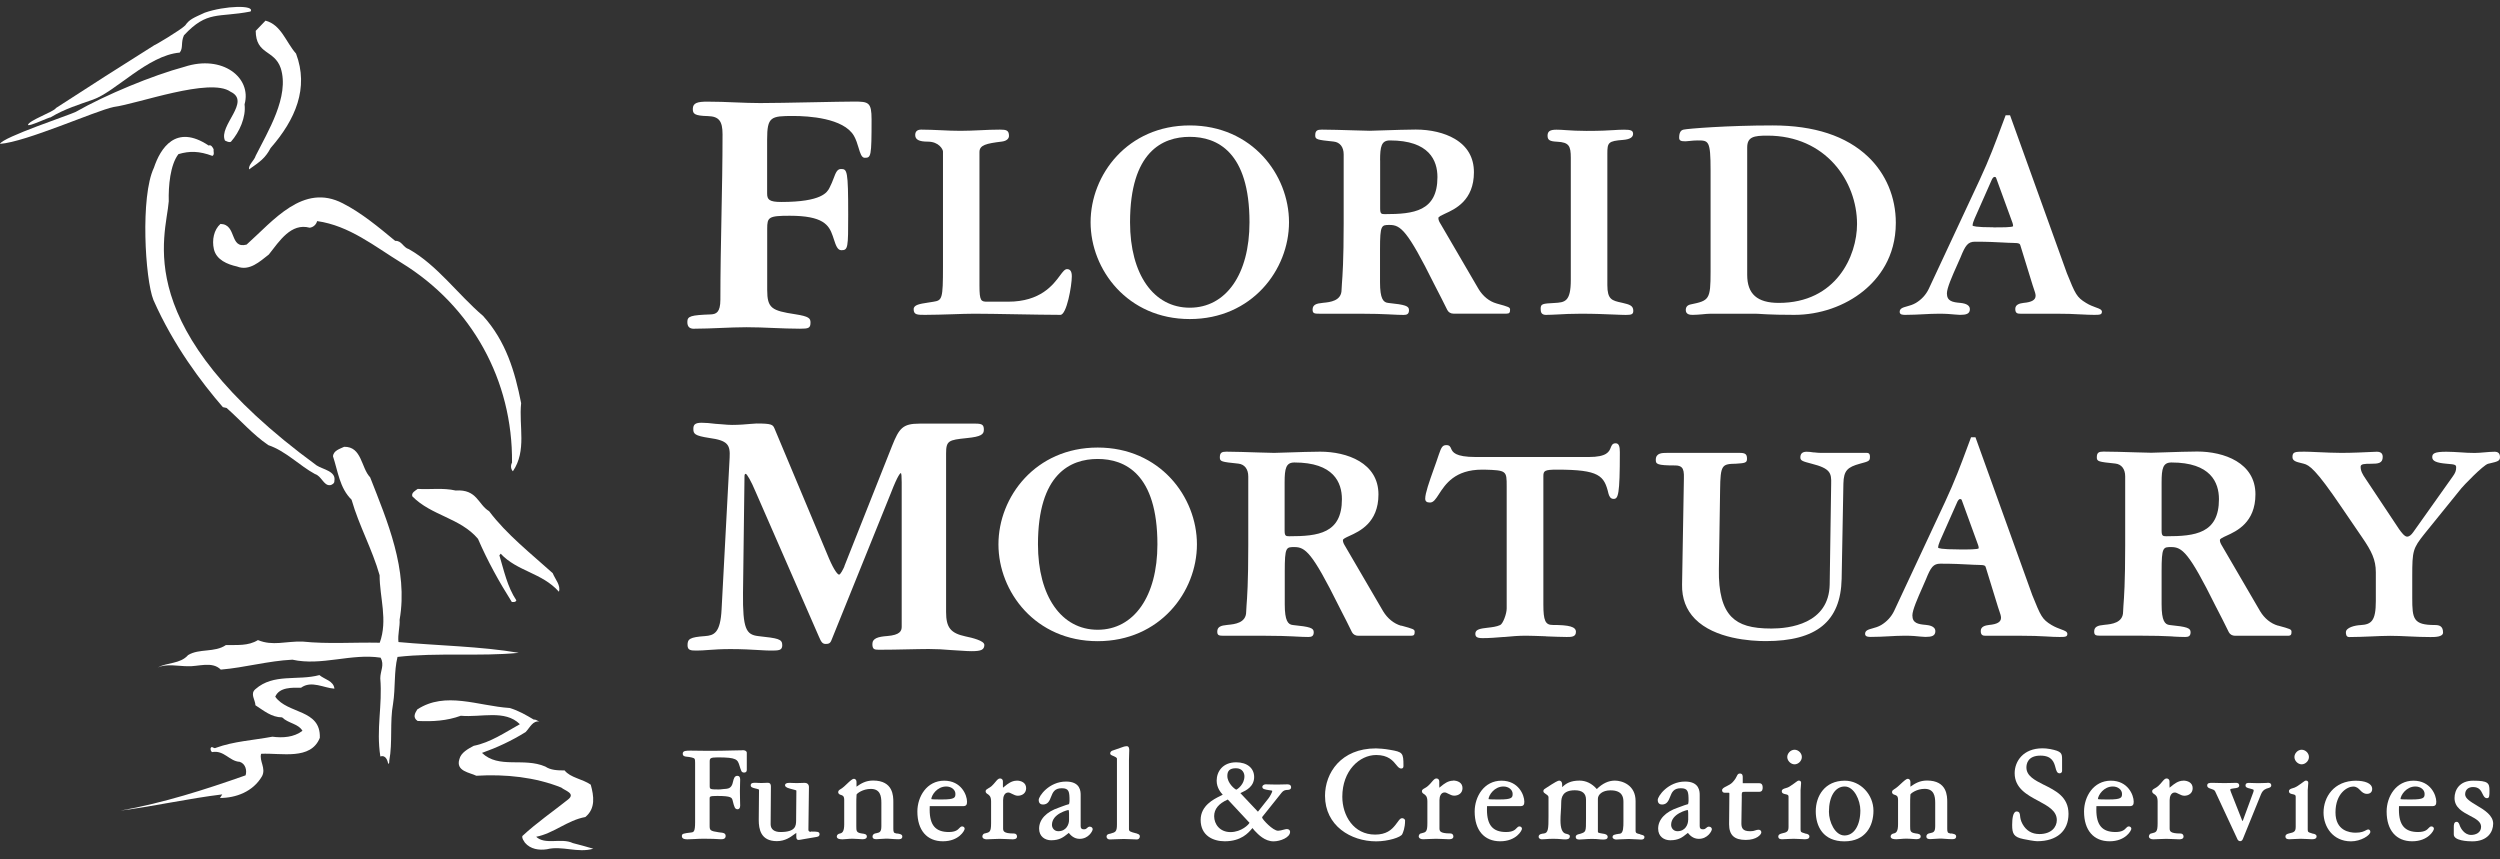 <svg width="256" height="88" viewBox="0 0 256 88" fill="none" xmlns="http://www.w3.org/2000/svg">
<rect x="0" y="0" width="256" height="88" fill="#333333" stroke="none"/>
<path d="M5.223 11.993C6.6 11.163 8.101 10.7 9.526 10.201C11.857 9.371 15.129 5.67 18.402 5.386C18.789 4.902 18.491 4.376 18.837 3.615C21.238 1.042 22.31 1.831 25.652 1.18C26.157 0.489 23.016 0.578 20.968 1.298C19.758 1.851 19.391 1.99 18.969 2.598C18.498 3.083 15.724 4.722 15.828 4.612C13.227 6.237 8.343 9.357 5.735 11.059C5.534 11.44 2.954 12.325 2.864 12.789C2.926 13.01 5.078 11.965 5.223 12.007V11.993Z" fill="white"/>
<path d="M25.5 17.348C26.614 16.559 27.14 16.234 27.714 15.155C30.26 12.242 31.643 9.011 30.315 5.49C29.27 4.307 28.807 2.543 27.188 2.114L26.185 3.159C26.206 5.629 28.087 5.068 28.744 6.971C29.678 9.883 27.402 13.501 26.185 15.943C26.04 16.448 25.431 16.843 25.5 17.348Z" fill="white"/>
<path d="M23.59 9.385C25.776 10.395 22.345 12.865 23.037 14.394C23.238 14.477 23.452 14.615 23.653 14.511C24.524 13.522 25.209 11.979 25.043 10.686C25.804 7.953 22.781 5.566 18.893 6.839C15.628 7.718 10.841 9.696 7.748 11.46C7.209 11.744 0.249 14.055 0 14.733C2.657 14.546 9.761 11.35 11.636 10.956C14.113 10.63 21.501 7.905 23.597 9.385H23.59Z" fill="white"/>
<path d="M21.363 14.899C17.98 12.643 16.416 15.21 15.759 17.182C14.362 20.101 14.853 28.582 15.711 30.72C17.786 35.417 20.664 39.195 22.822 41.692L23.203 41.775C24.642 43.041 25.866 44.48 27.471 45.58C29.249 46.175 30.688 47.697 32.252 48.541C32.929 48.748 33.137 49.724 33.773 49.682C33.981 49.682 34.278 49.468 34.237 49.26C34.451 48.243 33.054 48.077 32.417 47.655C13.102 33.522 17.011 24.224 17.281 20.613C17.239 19.049 17.426 16.884 18.27 15.784C19.412 15.445 20.394 15.459 21.75 15.964C21.999 15.833 21.833 15.501 21.875 15.286C21.791 15.113 21.619 14.774 21.363 14.906V14.899Z" fill="white"/>
<path d="M22.573 22.931C21.902 23.526 21.688 24.577 21.902 25.511C22.151 26.611 23.293 27.075 24.268 27.289C25.541 27.794 26.599 26.784 27.526 26.064C28.626 24.667 29.809 22.806 31.712 23.318C32.092 23.276 32.39 22.979 32.473 22.64C35.773 23.104 38.346 25.221 41.099 26.908C48.329 31.35 52.514 38.96 52.431 47.372C52.265 47.669 52.307 48.05 52.521 48.257C53.96 46.14 53.116 43.65 53.365 41.284C52.729 38.033 51.802 34.94 49.477 32.36C46.855 30.118 44.78 27.157 41.867 25.511C41.272 25.345 41.148 24.625 40.47 24.667C38.782 23.27 37.004 21.789 35.102 20.821C31.041 18.711 27.997 22.599 25.25 25.047C23.472 25.511 24.275 22.972 22.587 22.931H22.573Z" fill="white"/>
<path d="M53.109 66.846C49.249 66.182 44.718 66.112 40.802 65.746C40.712 64.978 40.968 64.141 40.92 63.463C41.819 58.344 39.64 53.321 37.904 48.88C36.97 47.911 37.059 45.711 35.24 45.753C34.818 45.96 34.14 46.133 34.099 46.728C34.604 48.25 34.777 49.98 36.001 51.17C36.762 53.833 38.118 56.24 38.872 58.904C38.872 61.187 39.73 63.484 38.886 65.815C36.139 65.76 33.628 65.967 30.972 65.697C29.242 65.649 27.942 66.175 26.413 65.545C25.403 66.168 24.268 66.029 23.127 66.057C21.985 66.846 20.401 66.382 19.26 67.081C18.45 68.015 17.067 67.814 16.146 68.361C17.011 67.939 18.27 68.216 19.197 68.222C20.297 68.278 21.722 67.676 22.608 68.568C25.078 68.361 27.437 67.676 29.941 67.551C32.916 68.216 35.946 66.887 38.969 67.344C39.398 68.084 38.941 68.7 38.941 69.461C39.176 72.269 38.505 74.608 38.948 77.465C39.508 77.278 39.688 77.887 39.758 78.226C39.889 78.15 39.854 78.018 39.861 77.894C40.214 76.047 39.903 73.916 40.249 72.069C40.505 70.429 40.332 68.769 40.705 67.268C44.794 66.804 49.173 67.24 53.089 66.853L53.109 66.846Z" fill="white"/>
<path d="M50.086 52.346C48.945 51.668 48.869 50.077 46.662 50.229C45.347 49.931 44.04 50.146 42.774 50.063C42.56 50.229 42.096 50.443 42.221 50.824C44.165 52.809 47.125 53.024 48.945 55.175C49.913 57.417 51.103 59.575 52.411 61.644C52.584 61.644 52.791 61.685 52.874 61.477C51.947 60.08 51.608 58.434 51.138 56.87L51.269 56.697C52.957 58.517 55.496 58.641 57.233 60.592C57.447 59.956 56.852 59.326 56.596 58.69C54.438 56.746 51.857 54.712 50.086 52.346Z" fill="white"/>
<path d="M30.82 70.429C31.878 69.641 33.192 70.464 34.244 70.519C34.161 69.71 33.234 69.579 32.708 69.129C30.474 69.731 28.018 68.928 26.157 70.568C25.583 71.045 26.143 71.668 26.157 72.221C27.021 72.775 27.789 73.446 28.889 73.46C29.533 74.089 30.55 74.096 30.972 74.836C30.093 75.507 28.945 75.576 27.893 75.438C25.928 75.805 23.929 75.909 22.117 76.573C21.854 76.732 21.709 76.296 21.563 76.628C21.556 76.794 21.591 76.925 21.715 77.015C22.954 76.787 23.486 77.956 24.545 78.011C25.168 78.212 25.299 78.939 25.147 79.395C20.968 80.869 16.741 82.218 12.342 83.006C15.835 82.557 19.308 81.761 22.76 81.346L22.525 81.713C24.137 81.713 25.908 81.083 26.835 79.478C27.257 78.655 26.53 77.935 26.738 77.188C28.82 77.085 31.823 77.873 32.75 75.556C32.86 72.595 29.45 73.141 28.184 71.343C28.613 70.346 29.92 70.416 30.813 70.422L30.82 70.429Z" fill="white"/>
<path d="M54.88 85.69C56.672 85.358 58.097 83.996 59.938 83.663C61.003 82.792 60.816 81.512 60.491 80.35C59.633 79.755 58.409 79.644 57.814 78.89C57.094 78.897 56.375 78.862 55.842 78.496C53.608 77.534 51.089 78.752 49.353 77.098C50.91 76.545 52.383 75.86 53.829 74.961C54.279 74.476 54.569 73.771 55.24 73.888C55.033 73.833 54.915 73.66 54.659 73.688C53.877 73.224 53.096 72.761 52.182 72.498C48.931 72.283 45.624 70.761 42.733 72.643C42.504 73.01 42.227 73.459 42.76 73.826C44.324 73.902 45.763 73.812 47.188 73.293C49.249 73.487 51.712 72.636 53.234 74.158C51.705 75.009 50.218 76.033 48.509 76.372C47.942 76.676 47.202 77.064 47.042 77.735C46.641 78.98 48.115 79.105 48.772 79.437C51.788 79.257 54.818 79.582 57.475 80.647C57.841 80.965 58.969 81.235 58.173 81.865C56.631 83.096 54.964 84.238 53.49 85.607C53.435 85.898 53.635 86.078 53.753 86.292C54.313 86.956 55.192 87.088 56.008 86.963C57.551 86.576 59.163 87.378 60.754 86.908C60.041 86.7 59.336 86.5 58.665 86.334C57.468 85.76 55.814 86.569 54.887 85.67L54.88 85.69Z" fill="white"/>
<path d="M71.096 33.66C71.982 33.66 72.888 33.619 73.767 33.584C74.645 33.55 75.552 33.508 76.43 33.508C77.309 33.508 78.27 33.543 79.17 33.584C80.069 33.619 80.989 33.66 81.916 33.66C82.788 33.66 82.995 33.605 82.995 33.031C82.995 32.602 82.857 32.401 81.439 32.18C79.031 31.813 78.561 31.571 78.561 29.689V23.422C78.561 22.246 78.692 22.093 80.865 22.093C84.282 22.093 84.884 23.027 85.271 24.155C85.313 24.266 85.347 24.383 85.382 24.487C85.589 25.123 85.755 25.622 86.157 25.622C86.842 25.622 86.855 25.366 86.855 21.99C86.855 17.438 86.752 17.306 86.115 17.306C85.728 17.306 85.582 17.68 85.368 18.247C85.257 18.544 85.126 18.877 84.932 19.25C84.704 19.679 84.178 20.682 79.993 20.682C78.754 20.682 78.554 20.426 78.554 19.811V14.29C78.554 11.945 78.934 11.876 81.231 11.876C82.746 11.876 86.378 12.076 87.444 13.909C87.658 14.283 87.796 14.726 87.914 15.12C88.087 15.701 88.225 16.158 88.55 16.158C89.194 16.158 89.249 16.047 89.249 12.228C89.249 10.464 88.938 10.402 87.457 10.402C86.683 10.402 84.995 10.437 83.203 10.471C81.127 10.513 78.983 10.554 77.841 10.554C77.018 10.554 76.174 10.52 75.282 10.485C74.355 10.444 73.4 10.409 72.431 10.409C71.463 10.409 70.944 10.52 70.944 11.149C70.944 11.647 71.082 11.855 72.507 11.889C73.614 11.924 73.988 12.394 73.988 13.743C73.988 16.559 73.933 19.43 73.877 22.211C73.822 24.992 73.767 27.863 73.767 30.679C73.767 32.014 73.317 32.159 72.812 32.194C70.723 32.27 70.384 32.373 70.384 32.968C70.384 33.453 70.598 33.667 71.082 33.667L71.096 33.66Z" fill="white"/>
<path d="M94.728 32.242C95.614 32.242 96.575 32.207 97.502 32.18C98.339 32.152 99.128 32.124 99.778 32.124C100.837 32.124 102.366 32.152 103.984 32.18C105.645 32.207 107.367 32.242 108.585 32.242C109.228 32.242 109.754 29.26 109.754 28.299C109.754 27.794 109.595 27.558 109.263 27.558C109.034 27.558 108.834 27.821 108.536 28.223C107.845 29.157 106.551 30.893 103.237 30.893H101.093C100.463 30.893 100.297 30.831 100.297 29.247V15.57C100.297 14.85 100.996 14.691 102.594 14.497C103.133 14.428 103.32 14.152 103.32 13.916C103.32 13.335 103.037 13.273 102.4 13.273C101.722 13.273 101.037 13.301 100.38 13.335C99.716 13.363 99.038 13.397 98.367 13.397C97.696 13.397 97.011 13.37 96.354 13.335C95.69 13.307 95.005 13.273 94.334 13.273C93.926 13.273 93.718 13.46 93.718 13.826C93.718 14.297 94.106 14.504 95.005 14.504C96.153 14.504 96.561 15.307 96.561 15.514V27.289C96.561 30.644 96.478 30.755 95.572 30.9C95.378 30.934 95.185 30.962 95.005 30.99C94.195 31.114 93.559 31.211 93.559 31.661C93.559 32.242 93.926 32.242 94.728 32.242Z" fill="white"/>
<path d="M121.832 32.671C128.19 32.671 131.995 27.628 131.995 22.757C131.995 17.887 128.197 12.844 121.832 12.844C115.468 12.844 111.677 17.887 111.677 22.757C111.677 27.628 115.475 32.671 121.832 32.671ZM121.832 14.013C124.62 14.013 127.948 15.528 127.948 22.764C127.948 28.077 125.547 31.509 121.832 31.509C118.117 31.509 115.717 28.077 115.717 22.764C115.717 15.535 119.044 14.013 121.832 14.013Z" fill="white"/>
<path d="M135.136 32.125H139.328C140.67 32.125 141.5 32.159 142.137 32.187L142.545 32.208C142.981 32.228 143.327 32.249 143.728 32.249C144.06 32.249 144.281 32.166 144.281 31.758C144.281 31.329 143.922 31.204 142.144 31.018C141.646 30.969 141.314 30.589 141.314 28.908V25.511C141.314 23.034 141.459 23.034 142.289 23.034C143.417 23.034 144.102 23.553 146.855 29.088C146.91 29.198 147.007 29.385 147.125 29.613C147.401 30.146 147.817 30.955 148.204 31.744C148.322 31.979 148.557 32.118 148.84 32.118H154.257C154.575 32.118 154.631 31.993 154.631 31.716C154.631 31.46 154.506 31.426 153.309 31.094L153.24 31.073C152.507 30.866 151.857 30.34 151.407 29.599L147.554 22.993C147.374 22.702 147.291 22.55 147.291 22.322C147.291 22.19 147.588 22.059 147.955 21.886C148.993 21.416 150.93 20.537 150.93 17.638C150.93 16.137 150.266 14.982 148.958 14.214C147.92 13.605 146.502 13.266 144.966 13.266C144.15 13.266 142.69 13.315 141.632 13.349C140.968 13.37 140.442 13.391 140.255 13.391C140.027 13.391 139.397 13.37 138.664 13.349C137.543 13.315 136.153 13.273 135.357 13.273C134.901 13.273 134.679 13.363 134.679 13.854C134.679 14.283 134.838 14.318 136.575 14.498C137.211 14.567 137.592 15.058 137.592 15.812V22.848C137.592 26.715 137.474 28.237 137.412 29.053C137.391 29.33 137.377 29.51 137.377 29.669C137.377 30.824 136.174 30.942 135.523 31.004L135.413 31.018C134.79 31.073 134.41 31.211 134.41 31.696C134.41 32.104 134.589 32.125 135.15 32.125H135.136ZM141.321 16.428C141.321 14.982 141.459 14.38 142.331 14.38C146.35 14.38 147.194 16.428 147.194 18.136C147.194 21.644 144.759 21.927 141.812 21.927C141.452 21.927 141.327 21.9 141.327 21.346V16.421L141.321 16.428Z" fill="white"/>
<path d="M158.352 32.242C158.705 32.242 159.079 32.221 159.508 32.201C160.117 32.166 160.878 32.125 161.894 32.125C163.285 32.125 164.42 32.173 165.243 32.208C165.762 32.228 166.17 32.249 166.481 32.249C167.104 32.249 167.249 32.166 167.249 31.82C167.249 31.281 166.827 31.177 166.191 31.025L166.073 30.997C165.056 30.776 164.593 30.672 164.593 29.191V15.729C164.593 14.594 164.682 14.442 166.218 14.325C166.889 14.269 167.228 14.062 167.228 13.709C167.228 13.356 166.986 13.28 166.308 13.28C165.914 13.28 165.623 13.301 165.257 13.322C164.682 13.356 163.963 13.405 162.455 13.405C161.576 13.405 160.919 13.363 160.393 13.328C160.02 13.301 159.701 13.28 159.39 13.28C158.719 13.28 158.47 13.446 158.47 13.896C158.47 14.345 158.698 14.477 159.446 14.511C160.67 14.574 160.85 14.94 160.85 16.165V28.672C160.85 30.928 160.22 30.962 159.169 31.025C157.965 31.087 157.764 31.108 157.764 31.606C157.764 31.945 157.806 32.249 158.346 32.249L158.352 32.242Z" fill="white"/>
<path d="M172.604 14.47C172.693 14.47 172.839 14.456 173.005 14.435C173.247 14.407 173.551 14.38 173.821 14.38C174.963 14.38 175.163 14.38 175.163 17.437V27.835C175.163 30.678 175.018 30.782 173.136 31.17C172.79 31.239 172.624 31.426 172.624 31.751C172.624 32.242 173.122 32.242 173.358 32.242C173.676 32.242 174.015 32.207 174.285 32.187C174.582 32.159 174.893 32.124 175.191 32.124H179.66C179.902 32.124 180.123 32.138 180.435 32.159C180.594 32.166 180.767 32.18 180.974 32.187C181.535 32.214 182.358 32.242 183.735 32.242C186.343 32.242 188.93 31.343 190.846 29.772C192.347 28.541 194.132 26.341 194.132 22.82C194.132 20.198 193.122 17.797 191.296 16.054C189.061 13.923 185.775 12.844 181.528 12.844C176.907 12.844 172.839 13.169 172.396 13.273C172.092 13.335 171.946 13.605 171.946 14.103C171.946 14.414 172.147 14.47 172.59 14.47H172.604ZM178.913 15.113C178.913 14.013 179.577 13.889 180.988 13.889C186.945 13.889 190.161 18.551 190.161 22.944C190.161 26.189 188.031 31.017 182.15 31.017C179.937 31.017 178.913 30.104 178.913 28.146V15.113Z" fill="white"/>
<path d="M215.239 31.938C215.239 31.702 214.99 31.612 214.617 31.481C214.34 31.377 213.987 31.253 213.621 31.024C212.645 30.436 212.514 30.111 211.649 27.974L205.845 11.848L205.831 11.806H205.374L205.361 11.848C205.229 12.187 205.105 12.54 204.966 12.899C204.371 14.497 203.7 16.317 202.732 18.385L197.502 29.585C197.218 30.18 196.762 30.678 196.18 31.024C195.876 31.204 195.558 31.294 195.281 31.37C194.859 31.488 194.527 31.578 194.527 31.938C194.527 32.242 194.88 32.242 195.108 32.242C195.8 32.242 196.381 32.207 196.941 32.18C197.488 32.152 198 32.124 198.595 32.124C199.314 32.124 199.819 32.173 200.193 32.207C200.407 32.228 200.573 32.242 200.705 32.242C201.327 32.242 201.715 32.145 201.715 31.661C201.715 31.301 201.39 31.08 200.739 31.017C199.93 30.948 199.363 30.838 199.363 30.042C199.363 29.495 199.909 28.264 200.394 27.178C200.525 26.887 200.649 26.604 200.767 26.334C201.251 25.13 201.514 24.75 202.241 24.75C203.555 24.75 204.454 24.798 205.112 24.833C205.52 24.854 205.838 24.874 206.122 24.874C206.813 24.874 206.841 24.978 206.889 25.137L208.142 29.205C208.183 29.35 208.232 29.489 208.28 29.62C208.37 29.876 208.446 30.097 208.446 30.284C208.446 30.713 208.059 30.941 207.215 31.017C206.82 31.066 206.364 31.177 206.364 31.633C206.364 32.09 206.599 32.124 206.889 32.124H210.556C211.601 32.124 212.306 32.152 212.908 32.187L213.206 32.2C213.635 32.221 214.008 32.242 214.437 32.242C215.004 32.242 215.233 32.228 215.233 31.938H215.239ZM204.129 23.276C202.268 23.276 202.012 23.145 201.992 23.096C201.992 22.889 202.095 22.64 202.199 22.384L203.915 18.503C204.005 18.261 204.143 18.115 204.226 18.115C204.302 18.115 204.371 18.122 204.406 18.226L206.087 22.84C206.122 22.958 206.142 23.069 206.142 23.159C206.073 23.283 205.042 23.283 204.122 23.283L204.129 23.276Z" fill="white"/>
<path d="M100.788 66.016C100.788 65.621 99.577 65.31 98.858 65.165C97.343 64.84 96.879 64.258 96.879 62.674V46.452C96.879 45.123 97.121 45.054 98.996 44.861C100.483 44.715 100.746 44.473 100.746 44.01C100.746 43.546 100.622 43.38 99.93 43.38H94.147C92.445 43.38 92.071 43.844 91.345 45.67L86.461 57.984H86.475C86.329 58.316 86.059 58.842 85.921 58.842C85.783 58.842 85.416 58.413 84.89 57.188L79.3 43.857C79.135 43.484 79.01 43.366 77.481 43.366C77.343 43.366 77.135 43.387 76.865 43.408C76.388 43.449 75.731 43.511 74.963 43.511C74.659 43.511 74.306 43.484 73.939 43.449C73.725 43.428 73.503 43.415 73.282 43.401C72.756 43.332 72.216 43.29 71.85 43.29C71.137 43.29 70.999 43.511 70.999 43.92C70.999 44.425 71.13 44.618 72.632 44.847C74.527 45.109 74.79 45.538 74.714 46.881L73.891 62.384C73.773 64.833 73.109 65.068 72.189 65.137C70.625 65.248 70.404 65.435 70.404 66.064C70.404 66.59 70.722 66.618 71.331 66.618C71.739 66.618 72.127 66.59 72.576 66.555C73.171 66.514 73.849 66.465 74.783 66.465C75.973 66.465 77.004 66.521 77.758 66.569C78.235 66.597 78.609 66.618 78.879 66.618C79.743 66.618 80.103 66.618 80.103 66.064C80.103 65.428 79.674 65.359 77.647 65.137C76.402 64.992 76.049 64.397 76.084 60.73L76.236 48.831C76.236 48.631 76.257 48.52 76.36 48.52C76.478 48.52 76.9 49.219 77.391 50.395L83.853 65.186C84.081 65.718 84.205 65.94 84.551 65.94C84.842 65.94 85.015 65.884 85.139 65.559L91.22 50.506C91.96 48.589 92.196 48.444 92.251 48.444C92.306 48.472 92.334 48.79 92.334 49.392V64.182C92.334 64.611 92.154 65.026 90.853 65.13C89.913 65.199 89.332 65.365 89.332 65.947C89.332 66.486 89.525 66.534 89.996 66.534C91.02 66.534 91.988 66.514 92.922 66.493C93.704 66.479 94.444 66.458 95.101 66.458C95.835 66.458 96.699 66.5 97.426 66.569C97.785 66.583 98.131 66.611 98.443 66.631C98.851 66.659 99.197 66.68 99.46 66.68C100.525 66.68 100.802 66.534 100.802 65.981L100.788 66.016Z" fill="white"/>
<path d="M112.403 45.829C106.046 45.829 102.241 50.872 102.241 55.742C102.241 60.613 106.039 65.656 112.403 65.656C118.768 65.656 122.566 60.613 122.566 55.742C122.566 50.872 118.768 45.829 112.403 45.829ZM112.403 64.487C108.688 64.487 106.288 61.055 106.288 55.742C106.288 48.513 109.615 46.998 112.403 46.998C115.191 46.998 118.519 48.513 118.519 55.742C118.519 61.055 116.118 64.487 112.403 64.487Z" fill="white"/>
<path d="M143.486 64.072H143.458C142.732 63.857 142.081 63.331 141.632 62.591L137.778 55.984C137.605 55.694 137.515 55.542 137.515 55.313C137.515 55.182 137.806 55.05 138.18 54.878C139.217 54.407 141.154 53.529 141.154 50.63C141.154 47.399 137.937 46.251 135.184 46.251C134.368 46.251 132.908 46.299 131.85 46.334C131.185 46.355 130.66 46.375 130.473 46.375C130.245 46.375 129.615 46.355 128.889 46.334C127.768 46.299 126.371 46.251 125.582 46.251C125.125 46.251 124.911 46.341 124.911 46.832C124.911 47.268 125.07 47.295 126.806 47.475C127.443 47.544 127.823 48.036 127.823 48.79V55.825C127.823 59.699 127.706 61.215 127.643 62.031C127.623 62.307 127.609 62.487 127.609 62.647C127.609 63.802 126.405 63.919 125.762 63.982L125.651 63.995C125.028 64.051 124.648 64.182 124.648 64.674C124.648 65.082 124.828 65.102 125.381 65.102H129.574C130.923 65.102 131.732 65.137 132.382 65.165L132.756 65.185C133.206 65.206 133.565 65.227 133.973 65.227C134.306 65.227 134.527 65.144 134.527 64.736C134.527 64.307 134.167 64.182 132.389 64.002C131.891 63.954 131.559 63.574 131.559 61.892V58.496C131.559 56.019 131.704 56.019 132.535 56.019C133.662 56.019 134.347 56.538 137.1 62.072C137.156 62.183 137.253 62.37 137.37 62.605C137.647 63.138 138.062 63.947 138.442 64.736C138.56 64.964 138.802 65.102 139.079 65.102H144.496C144.807 65.102 144.862 64.978 144.862 64.701C144.862 64.438 144.731 64.404 143.499 64.065L143.486 64.072ZM132.029 54.912C131.67 54.912 131.545 54.885 131.545 54.331V49.406C131.545 47.96 131.684 47.358 132.548 47.358C136.568 47.358 137.412 49.406 137.412 51.121C137.412 54.629 134.977 54.912 132.029 54.912Z" fill="white"/>
<path d="M158.346 65.165C159.058 65.192 159.944 65.227 160.428 65.227C160.912 65.227 161.376 65.227 161.376 64.701C161.376 64.175 160.684 63.996 158.989 63.996C158.242 63.996 158.041 63.546 158.041 61.913V48.762C158.041 48.209 158.159 48.091 159.446 48.091C163.769 48.091 164.274 48.693 164.71 50.554C164.786 50.817 164.911 51.087 165.229 51.087C165.706 51.087 165.872 50.692 165.872 46.313C165.872 45.76 165.796 45.393 165.444 45.393C165.111 45.393 165.035 45.601 164.945 45.822C164.786 46.237 164.565 46.798 162.69 46.798H151.123C148.965 46.798 148.744 46.279 148.591 45.933C148.515 45.753 148.439 45.58 148.121 45.58C147.733 45.58 147.602 45.746 147.325 46.576C147.166 47.067 146.979 47.586 146.8 48.084C146.357 49.33 145.942 50.506 145.942 51.059C145.942 51.336 146.094 51.46 146.433 51.46C146.793 51.46 147.028 51.094 147.353 50.589C148.003 49.592 148.972 48.091 151.774 48.091C151.85 48.091 151.919 48.091 151.995 48.091C154.285 48.154 154.285 48.216 154.285 49.8V62.315C154.285 62.84 153.911 63.864 153.621 64.003C153.254 64.175 152.763 64.231 152.334 64.279C151.656 64.362 151.075 64.425 151.075 64.881C151.075 65.186 151.192 65.345 151.815 65.345C152.521 65.345 153.219 65.289 153.96 65.227H154.05C154.762 65.158 155.502 65.096 156.25 65.096C156.672 65.096 157.329 65.123 158.027 65.144L158.332 65.158L158.346 65.165Z" fill="white"/>
<path d="M188.584 59.291L188.764 49.53C188.792 48.167 189.193 47.835 190.459 47.482C191.386 47.24 191.483 47.199 191.483 46.777C191.483 46.659 191.483 46.376 191.178 46.376H186.467C186.253 46.376 186.038 46.355 185.789 46.327H185.713C185.464 46.286 185.215 46.258 185.001 46.258C184.565 46.258 184.357 46.452 184.357 46.839C184.357 47.171 184.579 47.24 185.506 47.482C187.463 47.974 187.539 48.465 187.512 49.53L187.36 59.838C187.29 63.92 183.167 64.362 181.396 64.362C179.356 64.362 178.131 64.003 177.301 63.159C176.395 62.232 175.973 60.647 176.014 58.309L176.139 50.139C176.152 48.887 176.201 48.188 176.436 47.849C176.651 47.538 177.01 47.496 177.792 47.482C178.698 47.427 178.892 47.379 178.892 46.991C178.892 46.576 178.788 46.376 178.186 46.376H170.687C170.21 46.376 169.553 46.376 169.553 47.081C169.553 47.517 169.65 47.662 171.545 47.662C171.856 47.662 172.071 47.731 172.209 47.87C172.389 48.057 172.451 48.375 172.431 48.977L172.244 59.866C172.216 61.277 172.666 62.453 173.565 63.373C175.585 65.428 179.3 65.649 180.808 65.649C186.018 65.649 188.487 63.629 188.584 59.285V59.291Z" fill="white"/>
<path d="M209.373 65.165L209.629 65.178C210.092 65.206 210.466 65.227 210.902 65.227C211.469 65.227 211.697 65.213 211.697 64.916C211.697 64.68 211.448 64.591 211.075 64.452C210.798 64.348 210.452 64.224 210.079 64.002C209.103 63.414 208.972 63.082 208.107 60.945L202.303 44.819L202.289 44.777H201.832L201.819 44.819C201.687 45.172 201.549 45.538 201.41 45.919C200.822 47.51 200.151 49.309 199.19 51.363L193.96 62.557C193.676 63.152 193.219 63.65 192.638 64.002C192.334 64.182 192.016 64.272 191.732 64.348C191.31 64.466 190.985 64.556 190.985 64.909C190.985 65.22 191.352 65.22 191.566 65.22C192.258 65.22 192.839 65.186 193.399 65.158C193.946 65.13 194.458 65.096 195.06 65.096C195.779 65.096 196.284 65.144 196.651 65.186C196.865 65.206 197.031 65.22 197.163 65.22C197.792 65.22 198.18 65.123 198.18 64.632C198.18 64.085 197.446 64.016 197.204 63.989C196.395 63.919 195.828 63.809 195.828 63.013C195.828 62.474 196.374 61.242 196.851 60.163C196.983 59.865 197.114 59.575 197.225 59.305C197.716 58.081 197.972 57.721 198.699 57.721C200.013 57.721 200.912 57.769 201.569 57.804C201.971 57.825 202.296 57.846 202.579 57.846C203.271 57.846 203.299 57.942 203.347 58.108L204.6 62.176C204.641 62.321 204.689 62.46 204.738 62.591C204.828 62.847 204.904 63.069 204.904 63.262C204.904 63.691 204.517 63.919 203.679 63.996C203.285 64.044 202.829 64.155 202.829 64.611C202.829 65.068 203.064 65.102 203.347 65.102H207.021C208.065 65.102 208.757 65.13 209.373 65.165ZM200.601 56.261C198.74 56.261 198.484 56.13 198.463 56.081C198.463 55.881 198.553 55.653 198.657 55.39L200.387 51.488C200.476 51.246 200.615 51.1 200.698 51.1C200.774 51.1 200.843 51.107 200.885 51.211L202.566 55.832C202.607 55.95 202.621 56.054 202.621 56.144C202.552 56.268 201.521 56.268 200.601 56.268V56.261Z" fill="white"/>
<path d="M222.545 65.185C222.995 65.206 223.354 65.227 223.762 65.227C224.095 65.227 224.316 65.144 224.316 64.736C224.316 64.307 223.956 64.182 222.178 64.002C221.68 63.954 221.348 63.574 221.348 61.892V58.496C221.348 56.019 221.5 56.019 222.324 56.019C223.451 56.019 224.136 56.538 226.882 62.072C226.931 62.162 227 62.301 227.09 62.474C227.36 62.999 227.816 63.878 228.231 64.736C228.349 64.964 228.584 65.102 228.868 65.102H234.285C234.596 65.102 234.651 64.971 234.651 64.701C234.651 64.431 234.52 64.404 233.289 64.065H233.261C232.528 63.85 231.877 63.324 231.435 62.584L227.581 55.971C227.401 55.666 227.318 55.528 227.318 55.3C227.318 55.168 227.609 55.037 227.982 54.864C229.02 54.393 230.957 53.515 230.957 50.616C230.957 47.385 227.74 46.237 224.994 46.237C224.178 46.237 222.718 46.285 221.659 46.32C220.995 46.341 220.47 46.361 220.283 46.361C220.054 46.361 219.425 46.341 218.692 46.32C217.571 46.285 216.18 46.244 215.392 46.244C214.928 46.244 214.714 46.334 214.714 46.825C214.714 47.261 214.873 47.289 216.609 47.468C217.246 47.538 217.619 48.029 217.619 48.783V55.818C217.619 59.693 217.502 61.208 217.439 62.024C217.419 62.301 217.405 62.48 217.405 62.64C217.405 63.795 216.201 63.913 215.558 63.975L215.447 63.989C214.824 64.044 214.444 64.175 214.444 64.666C214.444 65.075 214.624 65.095 215.177 65.095H219.37C220.656 65.095 221.48 65.123 222.178 65.158L222.552 65.178L222.545 65.185ZM221.348 49.406C221.348 47.96 221.486 47.358 222.358 47.358C226.377 47.358 227.221 49.406 227.221 51.121C227.221 54.629 224.786 54.912 221.839 54.912C221.48 54.912 221.348 54.885 221.348 54.331V49.406Z" fill="white"/>
<path d="M255.453 46.258C255.115 46.258 254.762 46.292 254.423 46.32C254.084 46.348 253.738 46.382 253.406 46.382C252.915 46.382 252.43 46.355 251.953 46.32C251.476 46.292 250.991 46.258 250.5 46.258C249.283 46.258 249.061 46.445 249.061 46.811C249.061 47.212 249.483 47.399 250.562 47.489C251.476 47.551 251.51 47.621 251.51 47.883C251.51 48.209 251.42 48.437 251.157 48.797L247.117 54.49C246.903 54.795 246.688 54.954 246.495 54.954C246.225 54.954 245.907 54.518 245.671 54.193L242.268 49.073C241.908 48.555 241.728 48.216 241.728 47.794C241.728 47.503 242.116 47.489 242.794 47.489C243.534 47.489 243.99 47.441 243.99 46.784C243.99 46.431 243.79 46.258 243.382 46.258C243.319 46.258 243.139 46.265 242.863 46.279C242.164 46.313 240.857 46.375 239.77 46.375C239.016 46.375 238.131 46.334 237.342 46.299C236.761 46.272 236.263 46.251 235.945 46.251C234.997 46.251 234.748 46.272 234.748 46.804C234.748 47.206 235.156 47.302 235.682 47.427C235.751 47.441 235.827 47.462 235.896 47.482C236.477 47.628 237.135 48.05 239.743 51.896L241.915 55.078C242.842 56.434 243.285 57.313 243.285 58.593V61.56C243.285 63.587 242.821 63.947 241.721 64.009C241.14 64.037 240.22 64.258 240.22 64.743C240.22 64.888 240.22 65.234 240.559 65.234C241.313 65.234 242.06 65.199 242.773 65.172C243.465 65.144 244.115 65.109 244.751 65.109C245.388 65.109 246.045 65.137 246.744 65.172C247.449 65.206 248.183 65.234 248.881 65.234C249.331 65.234 250.168 65.234 250.168 64.77C250.168 64.099 249.767 64.002 249.338 64.002C247.11 64.002 247.014 63.38 247.014 61.221V58.987C247.014 56.4 247.083 56.157 248.252 54.684L252.043 50C252.181 49.814 254.291 47.6 254.789 47.489L254.962 47.448C255.737 47.268 256 47.206 256 46.811C256 46.438 255.82 46.258 255.447 46.258H255.453Z" fill="white"/>
<path d="M76.035 76.829C75.828 76.829 75.454 76.835 75.011 76.849C74.396 76.863 73.628 76.884 73.026 76.884C72.846 76.884 72.645 76.884 72.445 76.884C72.237 76.884 72.03 76.877 71.829 76.877C71.428 76.863 71.047 76.863 70.729 76.863C70.273 76.863 69.913 76.863 69.913 77.174C69.913 77.451 70.155 77.472 70.37 77.493C70.494 77.506 70.653 77.52 70.84 77.569C71.144 77.652 71.179 77.666 71.179 78.122V84.196C71.179 85.144 71.04 85.206 70.812 85.241C69.975 85.344 69.823 85.358 69.823 85.621C69.823 85.946 70.231 85.946 70.411 85.946C70.612 85.946 70.84 85.933 71.096 85.919C71.386 85.905 71.712 85.884 72.037 85.884C72.922 85.884 73.323 85.912 73.566 85.926C73.676 85.933 73.752 85.939 73.822 85.939C74.036 85.939 74.161 85.905 74.237 85.815C74.292 85.753 74.313 85.677 74.306 85.594C74.306 85.296 74.001 85.268 73.773 85.248C73.718 85.248 73.662 85.234 73.607 85.227C72.715 85.096 72.666 85.026 72.666 84.535V81.768C72.666 81.574 72.666 81.505 73.448 81.505C74.901 81.505 74.949 81.678 75.025 81.982C75.191 82.647 75.247 82.868 75.537 82.868C75.655 82.868 75.793 82.778 75.793 82.508C75.793 82.391 75.793 82.155 75.779 81.892C75.772 81.574 75.766 81.221 75.766 81.014C75.766 80.813 75.772 80.62 75.779 80.419C75.786 80.218 75.793 80.018 75.793 79.817C75.793 79.568 75.696 79.444 75.51 79.444C75.212 79.444 75.136 79.734 75.074 79.997C74.991 80.35 74.901 80.716 74.396 80.772C74.257 80.779 74.133 80.793 74.008 80.806C73.863 80.827 73.725 80.841 73.586 80.841C72.673 80.841 72.673 80.813 72.673 80.433V78.004C72.673 77.659 72.708 77.555 73.496 77.555C75.461 77.555 75.53 77.776 75.731 78.427C75.779 78.579 75.828 78.752 75.911 78.939C75.945 79.042 76.056 79.111 76.188 79.111C76.374 79.111 76.471 79.022 76.471 78.842V77.084C76.471 76.918 76.305 76.815 76.042 76.815L76.035 76.829Z" fill="white"/>
<path d="M83.03 85.178C82.781 85.178 82.781 85.019 82.781 84.957C82.781 84.231 82.794 83.49 82.808 82.778C82.822 82.065 82.836 81.325 82.836 80.592C82.836 80.294 82.621 80.163 82.407 80.163C82.262 80.163 82.117 80.17 81.978 80.177C81.722 80.191 81.459 80.191 81.203 80.177C81.079 80.17 80.954 80.163 80.83 80.163C80.463 80.163 80.387 80.294 80.387 80.405C80.387 80.502 80.442 80.64 80.899 80.758L81.079 80.806C81.328 80.869 81.522 80.917 81.549 80.952C81.549 80.952 81.549 80.959 81.549 80.986C81.549 81.498 81.542 82.01 81.535 82.522C81.528 83.041 81.522 83.553 81.522 84.058C81.508 84.542 81.494 85.199 79.924 85.199C79.28 85.199 78.913 84.909 78.913 84.404C78.913 83.76 78.913 83.124 78.927 82.481C78.941 81.837 78.941 81.201 78.941 80.557C78.941 80.364 78.913 80.156 78.602 80.156C78.492 80.156 78.374 80.163 78.27 80.17C78.056 80.184 77.855 80.184 77.661 80.17C77.558 80.17 77.454 80.156 77.357 80.156C77.149 80.156 76.873 80.156 76.873 80.412C76.873 80.62 77.046 80.661 77.398 80.751L77.468 80.765C77.641 80.806 77.724 80.834 77.724 80.896C77.724 81.318 77.717 81.858 77.71 82.404C77.703 82.958 77.696 83.518 77.696 83.961C77.696 84.895 77.89 86.133 79.55 86.133C80.401 86.133 80.968 85.704 81.314 85.448C81.39 85.393 81.487 85.317 81.542 85.289C81.542 85.296 81.542 85.31 81.542 85.324V85.656C81.542 85.78 81.542 86.009 81.784 86.009C81.861 86.009 82.006 85.981 82.345 85.919C82.635 85.863 83.03 85.794 83.528 85.718C83.708 85.691 83.922 85.663 83.922 85.421C83.922 85.151 83.666 85.151 83.043 85.151L83.03 85.178Z" fill="white"/>
<path d="M91.857 85.358L91.774 85.344C91.504 85.303 91.477 85.185 91.477 84.832V82.141C91.477 81.532 91.477 79.927 89.408 79.927C88.668 79.927 88.177 80.218 87.706 80.557V80.059C87.706 79.852 87.568 79.748 87.437 79.748C87.291 79.748 87.084 79.928 86.655 80.336C86.579 80.405 86.503 80.481 86.433 80.543C86.281 80.682 86.157 80.758 86.067 80.813C85.942 80.889 85.832 80.958 85.832 81.111C85.832 81.311 86.005 81.367 86.115 81.401C86.288 81.456 86.447 81.505 86.447 81.92V84.41C86.447 85.123 86.267 85.303 86.005 85.351C85.846 85.379 85.686 85.483 85.686 85.663C85.686 85.946 86.129 85.946 86.274 85.946C86.406 85.946 86.537 85.932 86.689 85.918C86.862 85.905 87.049 85.884 87.284 85.884C87.492 85.884 87.769 85.905 87.99 85.918C88.135 85.932 88.26 85.939 88.322 85.939C88.613 85.939 88.765 85.842 88.765 85.656C88.765 85.413 88.495 85.379 88.315 85.358L88.225 85.344C87.686 85.261 87.686 85.081 87.686 84.604V82.376C87.686 82.031 87.686 81.706 87.713 81.36C87.755 81.249 88.343 80.785 89.173 80.785C90.128 80.785 90.252 81.505 90.252 82.21V84.597C90.252 85.213 90.072 85.248 89.72 85.324L89.65 85.337C89.464 85.372 89.346 85.496 89.346 85.663C89.346 85.932 89.623 85.932 89.761 85.932C89.913 85.932 90.066 85.918 90.225 85.905C90.522 85.877 90.833 85.863 91.29 85.905C91.498 85.918 91.733 85.939 91.968 85.939C92.127 85.939 92.397 85.939 92.397 85.656C92.397 85.42 92.092 85.379 91.871 85.351L91.857 85.358Z" fill="white"/>
<path d="M96.686 79.942C94.901 79.942 93.939 81.574 93.939 83.103C93.939 85.013 94.915 86.147 96.554 86.147C98.194 86.147 98.782 85.047 98.782 84.867C98.782 84.729 98.671 84.625 98.526 84.625C98.401 84.625 98.318 84.708 98.235 84.798C98.09 84.957 97.862 85.199 97.156 85.199C95.8 85.199 95.198 84.494 95.198 82.923C95.198 82.785 95.198 82.64 95.205 82.55H98.609C98.955 82.55 99.024 82.384 99.024 82.093C99.024 81.415 98.436 79.942 96.679 79.942H96.686ZM96.485 81.865C96.015 81.865 95.51 81.865 95.364 81.83C95.392 81.408 95.966 80.537 96.893 80.537C97.419 80.537 97.834 80.869 97.834 81.291C97.834 81.671 97.772 81.865 96.492 81.865H96.485Z" fill="white"/>
<path d="M104.109 79.942C103.583 79.942 103.161 80.287 102.884 80.516C102.822 80.571 102.739 80.633 102.704 80.661C102.698 80.606 102.698 80.509 102.698 80.426V80.011C102.698 79.831 102.58 79.713 102.4 79.713C102.234 79.713 102.103 79.865 101.93 80.073C101.819 80.204 101.694 80.357 101.542 80.495C101.438 80.592 101.321 80.654 101.217 80.716C101.065 80.806 100.927 80.876 100.927 81.021C100.927 81.18 101.037 81.256 101.141 81.318C101.293 81.422 101.487 81.546 101.487 82.065V84.3C101.487 85.192 101.342 85.227 100.871 85.338L100.781 85.358C100.684 85.393 100.594 85.531 100.594 85.649C100.594 85.87 100.83 85.946 101.037 85.946C101.266 85.946 101.494 85.933 101.715 85.919C102.144 85.891 102.587 85.891 103.023 85.919C103.237 85.933 103.465 85.946 103.687 85.946C103.798 85.946 104.143 85.946 104.143 85.663C104.143 85.469 104.019 85.351 103.832 85.351C102.718 85.351 102.718 85.088 102.718 84.784V81.934C102.718 81.574 102.857 81.152 103.251 81.152C103.362 81.152 103.5 81.221 103.645 81.297C103.825 81.387 104.019 81.484 104.22 81.484C104.648 81.484 105.077 81.242 105.077 80.709C105.077 80.135 104.558 79.935 104.116 79.935L104.109 79.942Z" fill="white"/>
<path d="M111.608 84.646C111.469 84.646 111.386 84.722 111.317 84.784C111.241 84.86 111.172 84.922 110.992 84.922C110.757 84.922 110.66 84.826 110.66 84.59V81.422C110.66 81.076 110.66 80.031 109.166 80.031C107.416 80.031 106.364 81.526 106.364 81.913C106.364 82.3 106.606 82.383 106.807 82.383C107.319 82.383 107.485 81.969 107.623 81.609C107.803 81.152 107.969 80.716 108.723 80.716C109.477 80.716 109.519 81.069 109.519 82.017C109.519 82.141 109.491 82.245 109.47 82.342C109.249 82.397 109.02 82.48 108.723 82.591L108.426 82.702C107.139 83.131 106.405 83.912 106.405 84.853C106.405 85.677 107.028 86.043 107.637 86.043C108.502 86.043 108.889 85.732 109.332 85.379C109.366 85.351 109.408 85.317 109.442 85.289C109.629 85.517 109.968 85.898 110.556 85.898C111.463 85.898 111.891 85.102 111.891 84.909C111.891 84.749 111.746 84.653 111.608 84.653V84.646ZM109.47 83.975C109.47 84.431 109.18 85.116 108.37 85.116C107.948 85.116 107.72 84.777 107.72 84.466C107.72 83.297 109.401 82.937 109.415 82.937C109.415 82.937 109.47 82.992 109.47 83.317V83.982V83.975Z" fill="white"/>
<path d="M116.464 85.365L116.36 85.338C115.731 85.179 115.606 85.13 115.606 84.902V77.852C115.606 77.673 115.613 77.493 115.62 77.32C115.627 77.147 115.634 76.981 115.634 76.822C115.634 76.718 115.634 76.407 115.378 76.407C115.247 76.407 115.095 76.455 115.046 76.469L113.877 76.877C113.766 76.925 113.683 77.036 113.683 77.154C113.683 77.278 113.808 77.334 113.981 77.403C114.126 77.465 114.375 77.569 114.375 77.686V84.431C114.375 85.172 114.216 85.22 113.746 85.352L113.704 85.365C113.704 85.365 113.669 85.372 113.642 85.379C113.545 85.393 113.31 85.435 113.31 85.677C113.31 85.836 113.448 85.96 113.635 85.96C113.884 85.96 114.14 85.947 114.382 85.933C114.839 85.905 115.302 85.905 115.759 85.933C115.973 85.947 116.201 85.96 116.423 85.96C116.568 85.96 116.72 85.85 116.72 85.649C116.72 85.448 116.547 85.4 116.45 85.379L116.464 85.365Z" fill="white"/>
<path d="M131.87 80.315C131.677 80.315 131.483 80.322 131.296 80.329C130.909 80.343 130.542 80.343 130.182 80.329C129.989 80.322 129.795 80.315 129.601 80.315C129.442 80.315 129.262 80.426 129.262 80.571C129.262 80.799 129.491 80.841 129.982 80.917L130.21 80.951C130.279 80.965 130.279 80.986 130.279 81.014C130.279 81.104 130.058 81.546 129.892 81.754L128.868 83.048C128.868 83.048 128.84 83.082 128.826 83.103C128.826 83.103 128.82 83.117 128.813 83.117C128.799 83.103 128.792 83.089 128.778 83.082L127.014 81.214C127.055 81.194 127.104 81.173 127.145 81.152C127.56 80.958 128.425 80.564 128.425 79.568C128.425 78.655 127.706 78.06 126.585 78.06C125.208 78.06 124.586 79.007 124.586 79.941C124.586 80.689 125.035 81.187 125.208 81.374C125.146 81.415 125.035 81.463 124.932 81.519C124.288 81.837 122.946 82.494 122.946 83.961C122.946 85.573 124.226 86.147 125.416 86.147C127.104 86.147 127.844 85.268 128.162 84.895C128.19 84.86 128.225 84.819 128.252 84.791C128.28 84.819 128.315 84.867 128.342 84.902C128.384 84.95 128.425 85.005 128.474 85.061L128.508 85.095C128.833 85.441 129.511 86.154 130.411 86.154C131.089 86.154 132.106 85.766 132.106 85.178C132.106 85.012 131.967 84.895 131.78 84.895C131.697 84.895 131.58 84.922 131.428 84.964C131.255 85.012 131.033 85.068 130.874 85.068C130.342 85.068 129.29 83.926 129.248 83.739C129.248 83.719 129.248 83.663 129.248 83.663L131.248 81.159C131.421 80.938 131.614 80.903 131.774 80.889H131.829C131.981 80.875 132.209 80.868 132.209 80.606C132.209 80.536 132.182 80.322 131.863 80.322L131.87 80.315ZM126.564 78.668C127.249 78.668 127.429 79.187 127.429 79.492C127.429 80.308 126.744 80.806 126.592 80.862C126.419 80.799 125.679 80.191 125.679 79.45C125.679 78.911 125.949 78.668 126.557 78.668H126.564ZM126.004 85.206C124.904 85.206 124.33 84.39 124.33 83.58C124.33 82.847 124.786 82.287 125.727 81.871L127.899 84.203C127.899 84.203 127.941 84.244 127.948 84.244C127.906 84.41 127.125 85.206 126.004 85.206Z" fill="white"/>
<path d="M143.569 83.781C143.403 83.781 143.292 83.933 143.112 84.182C143.043 84.272 142.967 84.383 142.87 84.5C142.49 84.978 141.95 85.462 140.809 85.462C138.609 85.462 137.453 83.511 137.453 81.588C137.453 78.911 139.217 77.313 140.926 77.313C142.158 77.313 142.642 77.907 142.96 78.302C143.14 78.523 143.278 78.696 143.486 78.696C143.714 78.696 143.714 78.516 143.714 78.399C143.714 77.091 143.638 77.001 142.33 76.78C141.798 76.676 141.092 76.635 140.898 76.635C137.315 76.635 135.682 79.153 135.682 81.491C135.682 84.549 138.318 86.154 140.919 86.154C142.144 86.154 143.465 85.739 143.596 85.407C143.673 85.234 143.88 84.784 143.88 84.023C143.88 83.878 143.7 83.781 143.583 83.781H143.569Z" fill="white"/>
<path d="M148.792 79.942C148.266 79.942 147.844 80.287 147.567 80.516C147.505 80.571 147.422 80.633 147.388 80.661C147.381 80.606 147.381 80.509 147.381 80.426V80.011C147.381 79.831 147.263 79.713 147.083 79.713C146.917 79.713 146.793 79.865 146.613 80.073C146.502 80.204 146.378 80.35 146.218 80.488C146.115 80.585 145.997 80.647 145.893 80.709C145.741 80.792 145.603 80.868 145.603 81.014C145.603 81.173 145.713 81.249 145.817 81.311C145.969 81.415 146.163 81.54 146.163 82.058V84.293C146.163 85.185 146.018 85.22 145.554 85.331L145.464 85.351C145.368 85.386 145.278 85.517 145.278 85.642C145.278 85.822 145.451 85.939 145.72 85.939C145.949 85.939 146.177 85.926 146.398 85.912C146.827 85.884 147.27 85.884 147.706 85.912C147.92 85.926 148.149 85.939 148.37 85.939C148.481 85.939 148.827 85.939 148.827 85.656C148.827 85.462 148.702 85.344 148.515 85.344C147.401 85.344 147.401 85.082 147.401 84.777V81.927C147.401 81.567 147.54 81.145 147.934 81.145C148.045 81.145 148.183 81.214 148.328 81.29C148.508 81.38 148.702 81.477 148.903 81.477C149.332 81.477 149.76 81.235 149.76 80.703C149.76 80.128 149.242 79.928 148.799 79.928L148.792 79.942Z" fill="white"/>
<path d="M153.752 79.942C151.968 79.942 151.006 81.574 151.006 83.103C151.006 85.013 151.981 86.147 153.621 86.147C155.26 86.147 155.849 85.047 155.849 84.867C155.849 84.729 155.738 84.625 155.593 84.625C155.468 84.625 155.385 84.708 155.302 84.798C155.157 84.957 154.928 85.199 154.223 85.199C152.867 85.199 152.265 84.494 152.265 82.923C152.265 82.785 152.265 82.64 152.272 82.55H155.676C156.021 82.55 156.091 82.384 156.091 82.093C156.091 81.415 155.503 79.942 153.745 79.942H153.752ZM153.552 81.865C153.081 81.865 152.569 81.865 152.424 81.83C152.452 81.408 153.026 80.537 153.953 80.537C154.479 80.537 154.894 80.869 154.894 81.291C154.894 81.671 154.832 81.865 153.552 81.865Z" fill="white"/>
<path d="M167.982 85.427C167.872 85.407 167.761 85.386 167.678 85.351C167.554 85.303 167.484 85.268 167.484 85.068V82.031C167.484 80.37 166.094 79.934 165.361 79.934C164.71 79.934 164.095 80.225 163.513 80.799C163.008 80.225 162.407 79.934 161.736 79.934C160.822 79.934 160.345 80.232 159.965 80.606V80.377C159.965 80.343 159.978 80.149 159.868 80.024C159.812 79.969 159.743 79.934 159.66 79.934C159.536 79.934 159.266 80.066 158.29 80.709L158.187 80.778C158.09 80.834 158.041 80.917 158.041 81.014C158.041 81.145 158.159 81.221 158.283 81.304C158.449 81.415 158.567 81.498 158.567 81.636V83.58C158.567 84.86 158.546 85.31 158.076 85.351C157.924 85.365 157.557 85.4 157.557 85.676C157.557 85.863 157.73 85.946 157.882 85.946C158.034 85.946 158.166 85.932 158.304 85.925C158.484 85.912 158.692 85.891 159.051 85.891C159.411 85.891 159.619 85.912 159.805 85.925C159.958 85.939 160.096 85.953 160.269 85.953C160.442 85.953 160.753 85.953 160.753 85.628C160.753 85.469 160.559 85.42 160.317 85.365C159.967 85.268 159.792 84.814 159.792 84.002C159.792 83.746 159.805 83.463 159.826 83.165C159.847 82.854 159.868 82.529 159.868 82.217C159.868 81.616 160.027 80.924 161.265 80.924C162.019 80.924 162.407 81.242 162.407 81.878V83.836C162.407 85.171 162.407 85.185 161.846 85.372C161.805 85.386 161.756 85.4 161.715 85.407C161.569 85.441 161.355 85.49 161.355 85.697C161.355 85.967 161.604 85.967 161.756 85.967C161.922 85.967 162.074 85.953 162.247 85.939C162.455 85.925 162.69 85.905 163.022 85.905C163.375 85.905 163.555 85.925 163.714 85.939C163.839 85.953 163.963 85.967 164.143 85.967C164.323 85.967 164.627 85.967 164.627 85.697C164.627 85.441 164.288 85.386 164.171 85.372L164.088 85.358C163.659 85.289 163.624 85.268 163.624 85.151V81.795C163.624 81.373 164.074 80.931 164.911 80.931C166.101 80.931 166.239 81.595 166.239 82.1V84.099C166.239 84.666 166.239 85.317 165.886 85.372H165.845C165.34 85.448 165.125 85.476 165.125 85.725C165.125 85.898 165.381 85.967 165.485 85.967C165.533 85.967 165.693 85.96 165.9 85.946C166.205 85.932 166.62 85.912 166.793 85.912C166.993 85.912 167.401 85.932 167.699 85.953C167.872 85.96 168.003 85.974 168.045 85.974C168.273 85.974 168.391 85.891 168.391 85.718C168.391 85.531 168.176 85.496 167.969 85.455L167.982 85.427Z" fill="white"/>
<path d="M175.004 84.646C174.866 84.646 174.783 84.722 174.714 84.784C174.637 84.853 174.568 84.922 174.382 84.922C174.146 84.922 174.049 84.826 174.049 84.59V81.422C174.049 81.076 174.049 80.031 172.555 80.031C170.805 80.031 169.753 81.526 169.753 81.913C169.753 82.3 169.996 82.383 170.196 82.383C170.708 82.383 170.867 81.969 171.012 81.609C171.192 81.152 171.358 80.716 172.112 80.716C172.866 80.716 172.908 81.069 172.908 82.017C172.908 82.141 172.88 82.245 172.86 82.342C172.638 82.397 172.417 82.48 172.119 82.591L171.815 82.702C170.535 83.131 169.795 83.919 169.795 84.853C169.795 85.677 170.417 86.043 171.033 86.043C171.898 86.043 172.278 85.739 172.721 85.379C172.756 85.351 172.797 85.317 172.839 85.289C173.026 85.517 173.365 85.898 173.96 85.898C174.866 85.898 175.295 85.102 175.295 84.909C175.295 84.749 175.149 84.653 175.011 84.653L175.004 84.646ZM172.866 83.975C172.866 84.431 172.576 85.116 171.773 85.116C171.351 85.116 171.123 84.777 171.123 84.466C171.123 83.297 172.804 82.937 172.818 82.937C172.818 82.937 172.873 82.992 172.873 83.317V83.982L172.866 83.975Z" fill="white"/>
<path d="M178.353 81.533C178.353 81.097 178.38 81.083 178.671 81.083H180.124C180.497 81.083 180.497 80.792 180.497 80.64C180.497 80.246 180.29 80.198 180.11 80.198H178.553C178.484 80.198 178.463 80.198 178.457 80.198C178.457 80.198 178.457 80.177 178.457 80.142V79.609C178.457 79.457 178.457 79.208 178.159 79.208C177.979 79.208 177.917 79.333 177.855 79.464C177.792 79.596 177.696 79.803 177.419 80.101C177.253 80.281 177.011 80.405 176.803 80.509C176.54 80.64 176.34 80.737 176.34 80.931C176.34 81.083 176.464 81.173 176.582 81.173H176.9C177.087 81.173 177.087 81.173 177.087 81.29C177.087 81.865 177.08 82.411 177.073 82.937C177.073 83.435 177.059 83.912 177.059 84.397C177.059 85.51 177.585 86.009 178.768 86.009C179.889 86.009 180.359 85.455 180.359 85.234C180.359 85.068 180.248 84.964 180.075 84.964C179.937 84.964 179.847 84.999 179.764 85.026C179.646 85.068 179.522 85.116 179.183 85.116C178.463 85.116 178.318 84.791 178.318 84.307C178.318 83.906 178.332 83.4 178.339 82.895C178.353 82.404 178.36 81.913 178.36 81.526L178.353 81.533Z" fill="white"/>
<path d="M184.959 85.379C184.959 85.379 184.897 85.365 184.876 85.358C184.807 85.337 184.745 85.317 184.689 85.296C184.447 85.22 184.378 85.206 184.378 84.943V80.896C184.378 80.778 184.392 80.668 184.406 80.543C184.419 80.419 184.433 80.294 184.433 80.163C184.433 80.017 184.35 79.934 184.205 79.934C184.108 79.934 184.053 79.976 183.914 80.08C183.804 80.163 183.61 80.308 183.271 80.529C183.112 80.633 182.953 80.682 182.821 80.716C182.641 80.772 182.455 80.827 182.455 81.021C182.455 81.249 182.669 81.29 182.828 81.325C183.057 81.373 183.146 81.408 183.146 81.581V84.659C183.146 85.137 183.001 85.234 182.455 85.344C182.143 85.407 182.095 85.566 182.095 85.656C182.095 85.939 182.385 85.939 182.496 85.939C182.704 85.939 182.904 85.925 183.105 85.912C183.472 85.884 183.866 85.884 184.233 85.912C184.412 85.925 184.606 85.939 184.8 85.939C184.931 85.939 185.284 85.939 185.284 85.656C185.284 85.448 185.07 85.4 184.959 85.372V85.379Z" fill="white"/>
<path d="M183.015 77.52C183.015 77.901 183.375 78.267 183.762 78.267C184.15 78.267 184.509 77.915 184.509 77.52C184.509 77.126 184.157 76.773 183.762 76.773C183.368 76.773 183.015 77.133 183.015 77.52Z" fill="white"/>
<path d="M188.909 79.942C186.854 79.942 185.934 81.512 185.934 83.075C185.934 84.639 186.702 86.154 188.868 86.154C191.033 86.154 191.842 84.577 191.842 83.02C191.842 81.353 190.5 79.942 188.909 79.942ZM188.881 85.552C187.892 85.552 187.283 84.141 187.283 83.131C187.283 81.553 187.92 80.537 188.895 80.537C189.871 80.537 190.5 81.962 190.5 82.986C190.5 84.521 189.85 85.552 188.881 85.552Z" fill="white"/>
<path d="M199.777 85.358L199.694 85.344C199.424 85.303 199.397 85.185 199.397 84.832V82.141C199.397 81.532 199.397 79.927 197.328 79.927C196.588 79.927 196.104 80.218 195.626 80.557V80.059C195.626 79.852 195.488 79.748 195.357 79.748C195.211 79.748 195.004 79.928 194.575 80.329C194.499 80.405 194.423 80.474 194.347 80.536C194.194 80.675 194.07 80.751 193.98 80.806C193.855 80.889 193.745 80.951 193.745 81.104C193.745 81.304 193.918 81.36 194.028 81.394C194.201 81.45 194.36 81.498 194.36 81.913V84.403C194.36 85.116 194.187 85.296 193.918 85.344C193.759 85.372 193.599 85.476 193.599 85.656C193.599 85.939 194.042 85.939 194.188 85.939C194.319 85.939 194.457 85.925 194.603 85.912C194.776 85.898 194.962 85.877 195.198 85.877C195.405 85.877 195.682 85.898 195.903 85.912C196.048 85.925 196.173 85.932 196.235 85.932C196.526 85.932 196.678 85.835 196.678 85.649C196.678 85.407 196.408 85.372 196.228 85.351L196.138 85.337C195.599 85.254 195.599 85.075 195.599 84.597V82.37C195.599 82.024 195.599 81.699 195.626 81.353C195.668 81.242 196.256 80.778 197.086 80.778C198.048 80.778 198.165 81.539 198.165 82.204V84.59C198.165 85.206 197.985 85.241 197.633 85.317L197.563 85.331C197.377 85.365 197.259 85.49 197.259 85.656C197.259 85.925 197.543 85.925 197.674 85.925C197.826 85.925 197.979 85.912 198.138 85.898C198.435 85.87 198.74 85.856 199.203 85.898C199.411 85.912 199.646 85.932 199.881 85.932C200.04 85.932 200.31 85.932 200.31 85.649C200.31 85.413 200.006 85.372 199.784 85.344L199.777 85.358Z" fill="white"/>
<path d="M209.303 80.371C208.335 79.879 207.505 79.45 207.505 78.586C207.505 78.219 207.643 77.375 208.944 77.375C210.154 77.375 210.348 78.094 210.486 78.62C210.563 78.911 210.639 79.188 210.902 79.188C211.047 79.188 211.157 79.084 211.157 78.945V77.749C211.157 77.133 211.102 76.932 209.947 76.704C209.642 76.642 209.338 76.628 209.144 76.628C207.187 76.628 206.301 77.949 206.301 79.174C206.301 80.709 207.581 81.401 208.715 82.003C209.691 82.529 210.618 83.02 210.618 83.975C210.618 84.687 210.064 85.407 208.833 85.407C208.065 85.407 207.484 85.061 207.104 84.376C206.903 84.009 206.875 83.733 206.855 83.532C206.834 83.331 206.806 83.096 206.502 83.096C206.128 83.096 206.045 83.843 206.045 84.473C206.045 85.379 206.211 85.718 207.193 85.919C207.588 86.002 208.335 86.14 208.612 86.14C210.618 86.14 211.815 85.095 211.815 83.338C211.815 81.581 210.48 80.965 209.303 80.364V80.371Z" fill="white"/>
<path d="M216.153 79.942C214.368 79.942 213.406 81.574 213.406 83.103C213.406 85.013 214.382 86.147 216.021 86.147C217.661 86.147 218.249 85.047 218.249 84.867C218.249 84.729 218.138 84.625 217.993 84.625C217.868 84.625 217.785 84.708 217.702 84.798C217.557 84.957 217.329 85.199 216.623 85.199C215.267 85.199 214.665 84.494 214.665 82.923C214.665 82.785 214.665 82.64 214.672 82.55H218.076C218.422 82.55 218.491 82.384 218.491 82.093C218.491 81.415 217.903 79.942 216.153 79.942ZM215.952 81.865C215.482 81.865 214.97 81.865 214.824 81.83C214.852 81.408 215.426 80.537 216.353 80.537C216.879 80.537 217.294 80.869 217.294 81.291C217.294 81.671 217.232 81.865 215.952 81.865Z" fill="white"/>
<path d="M223.569 79.942C223.043 79.942 222.621 80.287 222.344 80.516C222.282 80.571 222.199 80.633 222.164 80.661C222.157 80.606 222.157 80.509 222.157 80.426V80.011C222.157 79.838 222.033 79.713 221.86 79.713C221.687 79.713 221.569 79.865 221.389 80.073C221.279 80.204 221.154 80.357 220.995 80.495C220.891 80.592 220.774 80.654 220.67 80.716C220.518 80.799 220.379 80.876 220.379 81.021C220.379 81.18 220.497 81.256 220.594 81.318C220.746 81.422 220.94 81.546 220.94 82.065V84.3C220.94 85.199 220.794 85.227 220.324 85.338L220.234 85.358C220.137 85.393 220.047 85.531 220.047 85.649C220.047 85.829 220.22 85.946 220.49 85.946C220.718 85.946 220.947 85.933 221.168 85.919C221.597 85.891 222.04 85.891 222.475 85.919C222.69 85.933 222.918 85.946 223.14 85.946C223.25 85.946 223.596 85.946 223.596 85.663C223.596 85.469 223.472 85.351 223.285 85.351C222.171 85.351 222.171 85.088 222.171 84.784V81.934C222.171 81.574 222.309 81.152 222.704 81.152C222.814 81.152 222.953 81.221 223.098 81.297C223.278 81.387 223.472 81.484 223.672 81.484C224.101 81.484 224.53 81.242 224.53 80.709C224.53 80.135 224.011 79.935 223.569 79.935V79.942Z" fill="white"/>
<path d="M232.161 80.17C232.029 80.17 231.884 80.177 231.739 80.184C231.4 80.204 231.081 80.198 230.763 80.184C230.597 80.184 230.438 80.17 230.307 80.17C230.168 80.17 229.94 80.17 229.94 80.44C229.94 80.64 230.175 80.696 230.41 80.751C230.507 80.779 230.777 80.841 230.777 80.896C230.777 80.979 230.77 81.035 230.742 81.111L229.684 83.989C229.684 83.989 229.649 84.058 229.642 84.065C229.615 84.065 229.615 84.065 229.601 84.03L228.473 81.173C228.397 80.966 228.376 80.91 228.376 80.855C228.376 80.772 228.619 80.744 228.785 80.723C229.027 80.696 229.297 80.668 229.297 80.433C229.297 80.329 229.255 80.163 228.958 80.163C228.764 80.163 228.563 80.17 228.369 80.177C227.975 80.191 227.588 80.191 227.187 80.177C226.979 80.177 226.771 80.163 226.571 80.163C226.273 80.163 226.017 80.163 226.017 80.433C226.017 80.654 226.239 80.723 226.419 80.779C226.585 80.834 226.758 80.882 226.827 81.028L229.096 85.898C229.124 85.967 229.193 86.133 229.4 86.133C229.469 86.133 229.587 86.106 229.663 85.926L231.531 81.325C231.725 80.855 232.036 80.765 232.257 80.703C232.403 80.661 232.576 80.613 232.576 80.426C232.576 80.156 232.313 80.156 232.188 80.156L232.161 80.17Z" fill="white"/>
<path d="M236.436 77.52C236.436 77.126 236.083 76.773 235.689 76.773C235.295 76.773 234.949 77.133 234.949 77.52C234.949 77.908 235.308 78.267 235.689 78.267C236.069 78.267 236.436 77.915 236.436 77.52Z" fill="white"/>
<path d="M236.886 85.379C236.886 85.379 236.823 85.365 236.803 85.358C236.733 85.337 236.671 85.317 236.616 85.296C236.374 85.22 236.311 85.206 236.311 84.943V80.896C236.311 80.778 236.325 80.668 236.339 80.543C236.353 80.419 236.367 80.294 236.367 80.163C236.367 80.017 236.284 79.934 236.138 79.934C236.042 79.934 235.986 79.976 235.848 80.08C235.737 80.163 235.543 80.308 235.205 80.529C235.045 80.633 234.886 80.682 234.755 80.716C234.575 80.772 234.388 80.827 234.388 81.021C234.388 81.249 234.603 81.29 234.762 81.325C234.99 81.373 235.08 81.408 235.08 81.581V84.659C235.08 85.137 234.935 85.234 234.388 85.344C234.07 85.407 234.028 85.566 234.028 85.656C234.028 85.939 234.319 85.939 234.43 85.939C234.637 85.939 234.838 85.925 235.038 85.912C235.405 85.884 235.799 85.884 236.166 85.912C236.346 85.925 236.54 85.939 236.733 85.939C236.865 85.939 237.218 85.939 237.218 85.656C237.218 85.448 237.003 85.4 236.892 85.372L236.886 85.379Z" fill="white"/>
<path d="M241.278 79.942C238.975 79.942 237.93 81.636 237.93 83.207C237.93 84.674 238.898 86.154 240.746 86.154C241.749 86.154 242.724 85.538 242.724 85.178C242.724 85.026 242.613 84.936 242.51 84.936C242.427 84.936 242.351 84.978 242.261 85.026C242.081 85.123 241.804 85.268 241.216 85.268C240.593 85.268 239.154 85.068 239.154 83.193C239.154 81.208 240.393 80.543 240.96 80.543C241.313 80.543 241.493 80.723 241.68 80.917C241.859 81.104 242.053 81.291 242.378 81.291C242.703 81.291 242.911 81.104 242.911 80.793C242.911 80.17 242.067 79.948 241.271 79.948L241.278 79.942Z" fill="white"/>
<path d="M247.138 79.942C245.353 79.942 244.391 81.574 244.391 83.103C244.391 85.013 245.367 86.147 247.006 86.147C248.646 86.147 249.234 85.047 249.234 84.867C249.234 84.729 249.123 84.625 248.978 84.625C248.853 84.625 248.77 84.708 248.687 84.798C248.542 84.957 248.314 85.199 247.608 85.199C246.252 85.199 245.65 84.494 245.65 82.923C245.65 82.785 245.65 82.64 245.657 82.55H249.061C249.407 82.55 249.476 82.384 249.476 82.093C249.476 81.415 248.888 79.942 247.138 79.942ZM246.937 81.865C246.467 81.865 245.955 81.865 245.809 81.83C245.837 81.408 246.411 80.537 247.338 80.537C247.864 80.537 248.279 80.869 248.279 81.291C248.279 81.671 248.217 81.865 246.937 81.865Z" fill="white"/>
<path d="M253.627 82.481C253.011 82.114 252.43 81.768 252.43 81.346C252.43 80.882 252.742 80.592 253.24 80.592C253.869 80.592 254.056 80.965 254.215 81.297C254.319 81.512 254.43 81.733 254.665 81.733C254.921 81.733 254.921 81.484 254.921 80.945C254.921 80.184 254.789 79.942 253.253 79.942C251.842 79.942 251.344 80.903 251.344 81.719C251.344 82.695 252.174 83.138 252.908 83.525C253.53 83.85 254.063 84.134 254.063 84.66C254.063 85.275 253.509 85.497 253.039 85.497C252.326 85.497 251.967 84.757 251.904 84.604C251.891 84.577 251.877 84.542 251.87 84.507C251.815 84.348 251.738 84.155 251.566 84.155C251.268 84.155 251.268 84.487 251.268 84.729V85.448C251.268 86.099 252.721 86.154 253.164 86.154C254.741 86.154 255.301 85.178 255.301 84.341C255.301 83.504 254.416 82.944 253.634 82.487L253.627 82.481Z" fill="white"/>
</svg>
